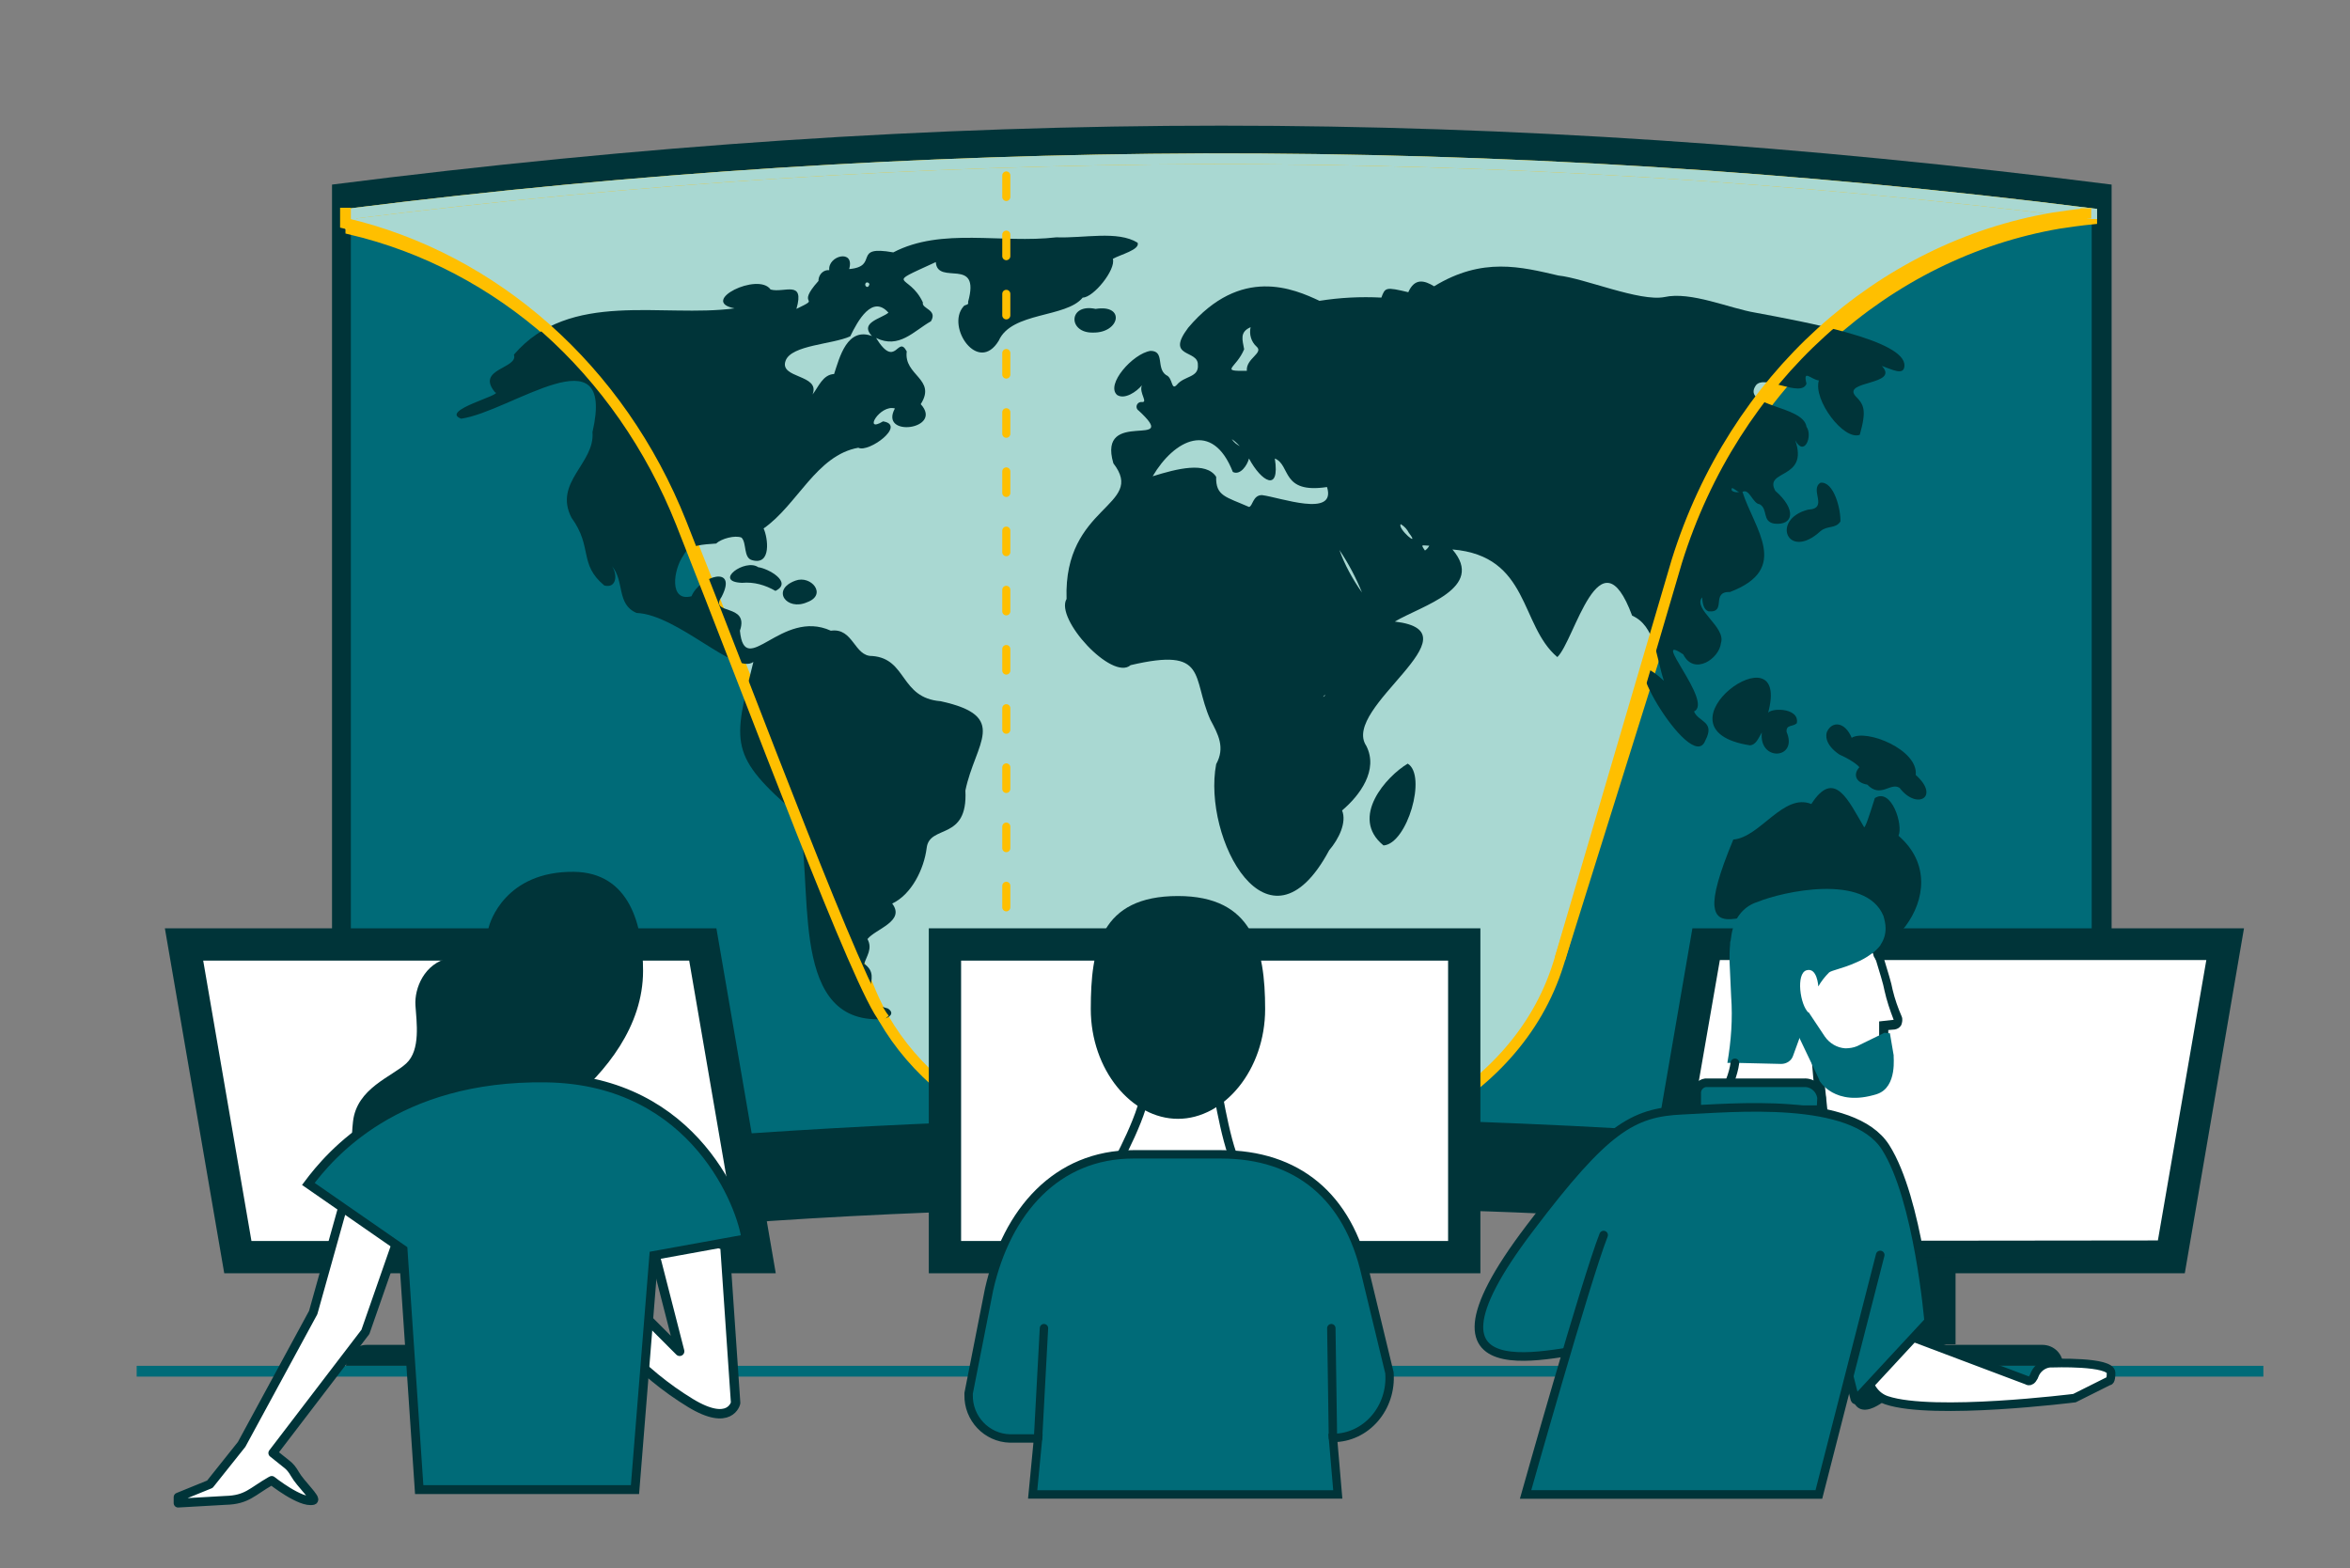 <?xml version="1.0" encoding="utf-8"?>
<!-- Generator: Adobe Illustrator 24.3.0, SVG Export Plug-In . SVG Version: 6.00 Build 0)  -->
<svg version="1.1" id="Layer_1" xmlns="http://www.w3.org/2000/svg" xmlns:xlink="http://www.w3.org/1999/xlink" x="0px" y="0px"
	 width="436.7px" height="291.4px" viewBox="0 0 436.7 291.4" style="enable-background:new 0 0 436.7 291.4;" xml:space="preserve"
	>
<rect x="0" y="0" width="436.7" height="291.4" fill="#808080" stroke="none"/>
<style type="text/css">
	.st0{fill:#003439;}
	.st1{fill:#006B78;}
	.st2{fill:#A9D8D2;stroke:#FFBF00;stroke-width:2;stroke-miterlimit:10;}
	.st3{fill:none;stroke:#FFBF00;stroke-width:1.5;stroke-linecap:round;stroke-linejoin:bevel;stroke-dasharray:4,7;}
	.st4{fill:#FFFFFF;stroke:#003439;stroke-width:6;stroke-miterlimit:10;}
	.st5{fill:#FFFFFF;}
	.st6{fill:none;stroke:#006B78;stroke-width:2;stroke-miterlimit:10;}
	.st7{fill:#FFFFFF;stroke:#003439;stroke-width:1.6;stroke-linecap:round;stroke-miterlimit:10;}
	.st8{fill:none;stroke:#003439;stroke-width:2;stroke-linecap:round;stroke-miterlimit:10;}
	.st9{fill:none;stroke:#003439;stroke-width:1.6;stroke-linecap:round;stroke-miterlimit:10;}
	.st10{fill:#006B78;stroke:#003439;stroke-width:1.6;stroke-linecap:round;stroke-miterlimit:10;}
	.st11{fill:#FFFFFF;stroke:#003439;stroke-width:1.75;stroke-linecap:round;stroke-linejoin:round;}
	.st12{fill:#FFFFFF;stroke:#003439;stroke-width:1.65;stroke-linecap:round;stroke-linejoin:round;}
	.st13{fill:#006B78;stroke:#003439;stroke-width:1.65;stroke-linecap:round;stroke-miterlimit:10;}
	.st14{fill:#006B78;stroke:#003439;stroke-width:1.56;stroke-linecap:round;stroke-miterlimit:10;}
	.st15{fill:none;stroke:#003439;stroke-width:1.56;stroke-linecap:round;stroke-miterlimit:10;}
	.st16{fill:none;stroke:#A9D8D2;stroke-width:2;stroke-miterlimit:10;}
	.st17{fill:none;stroke:#FFBF00;stroke-width:2;stroke-miterlimit:10;}
</style>
<g id="Layer_31">
	<path class="st0" d="M61.7,34.3v200.8c42.4-5.4,77-8.7,119.6-10.1c28.6-1,57.1-1,85.7-0.2c6.6,0.2,13.1,0.4,19.4,0.7
		s12.7,0.6,18.9,1l3,0.2l3,0.2c14.3,1,28.3,2.2,42.7,3.7l2.4,0.2c7.9,0.8,15.9,1.8,24.2,2.8c3.9,0.5,7.8,1,11.8,1.5V34.3
		C277.2,19.7,176.7,19.7,61.7,34.3z M350.1,184.3c0.4,1.9,1,3.7,1.7,5.4l-2.7,0.3v0.8c0,0.4,0,1,0,1.6l-4.2,2
		c-0.7,0.3-1.4,0.5-2.2,0.4c-1.6-0.1-3-0.9-3.8-2.2l-3-4.5c-1.6-1.4-2.4-7.3-0.4-7.9s2.2,3,2.2,3c0.5-1,1.2-1.9,2-2.6
		c0.5-0.3,2.6-0.8,4.9-1.8c0.3-0.1,0.6-0.3,0.9-0.4c0.9-0.4,1.7-0.9,2.4-1.5l0.2,0.8c0.1,0.2,0.1,0.5,0.2,0.7
		C349.2,180.6,349.9,183,350.1,184.3L350.1,184.3z"/>
	<path class="st1" d="M65.2,39.7v178.1c39.6-5,79.2-8.1,119.1-9.5c26.7-0.9,53.3-0.9,80-0.2c12.3,0.4,24.7,0.9,37,1.6l6.8,0.4l3,0.2
		l3,0.2c12.2,0.8,24.4,1.8,36.5,3c12.7,1.2,25.4,2.6,38.1,4.2v-178C281.3,26.1,172.6,26.1,65.2,39.7z M350.1,184.2
		c0.4,1.9,1,3.7,1.7,5.4l-2.7,0.3v0.8c0,0.4,0,1,0,1.6l-4.2,2.1c-0.7,0.3-1.4,0.5-2.2,0.4c-1.6-0.1-3-0.9-3.8-2.2l-3-4.5
		c-1.6-1.4-2.4-7.3-0.4-7.9s2.2,3,2.2,3c0.5-1,1.2-1.9,2-2.6c0.5-0.3,2.6-0.8,4.9-1.8c0.3-0.1,0.6-0.3,0.9-0.4
		c0.9-0.4,1.7-0.9,2.4-1.5l0.2,0.8c0.1,0.2,0.1,0.5,0.2,0.7C349.2,180.6,349.9,183,350.1,184.2z"/>
	<path class="st2" d="M388.7,39.7v1c-2,0.2-4.1,0.5-6.1,0.8c-32.1,5.5-59.3,29.8-69.9,63.8l-23.1,73.8c-4,12.8-13.3,22.5-25.3,29
		c-26.7-0.8-53.3-0.7-80,0.2c-10.3-5.7-18.6-14-22.9-24.9l-33.8-85.1c-11.4-28.7-34.8-49.2-62.4-55.7v-2.9
		c52.7-6.6,105.6-10,158.6-10.2C278.9,29.4,334,32.8,388.7,39.7z"/>
	<path class="st0" d="M312.8,121.6c2,4,6.7,0.8,7-2.1c1-3-5.3-6.3-3.5-8.5c0.1,1.2,0.3,2.3,1.2,2.6c3.5,0.3,0.3-3.7,4-3.6
		c11.3-4.3,4.5-11.7,2.3-18.6c1.3-0.7,1.9,2.2,3.2,2.3c1.6,0.9,0.4,3.2,2.7,3.6c3.6,0.4,4.2-2.6,0.2-6.1c-2.2-4,6.3-2,3.7-9.4
		c1.7,3.2,3.3-0.8,2.1-2.5c-0.6-4-12.2-3.7-9.4-7.7c1.6-2.1,8.4,2.4,9.4-0.3c-0.7-2.8,0.8-0.8,2.3-0.6c-1.1,3.6,4.6,11.2,7.6,10.1
		c1.3-4.6,0.8-5.6-0.8-7.2c-2.5-2.9,8.3-2,4.9-5.6c1.8,0.6,4.1,1.9,4.2,0c0.3-4.8-18.6-8.2-27.7-9.9c-4.8-0.8-12-4-16.9-2.9
		c-4.6,0.9-14.9-3.5-19.7-4c-6.9-1.6-14.1-3.5-23.1,2c-1.8-1.1-3.6-1.6-4.8,1.1c-4.2-1-4.3-0.9-5,1c-3.9-0.2-7.7,0-11.5,0.6
		c-4.7-2.2-14.6-6.6-24.4,5c-4.3,5.7,1.9,4,1.8,6.9c0.2,2.4-2.5,2-3.9,3.7c-1.1,1.2-0.7-1.3-2-1.8c-1.9-1.3-0.2-4.5-2.9-4.5
		c-3.3,0.5-8.4,6.3-6.2,8.2c1.4,0.9,3.6-0.6,4.6-1.8c-0.6,1.4,1.3,3.3-0.1,3.1c-0.5,0-0.9,0.4-0.9,0.9c0,0.3,0.2,0.6,0.4,0.7
		c8.1,7.5-7.8-0.7-4.7,9.8c6.2,8-9.3,7.7-8.7,25.2c-2.2,3.7,8.5,15.3,11.9,12.3c14.5-3.4,11.3,2.2,14.8,10.1
		c1.5,2.8,2.8,5.2,1.1,8.3c-2.6,13.7,9.7,37.1,21,16c1.8-2.1,3.3-5.2,2.4-7.4c3.3-2.8,6.8-7.5,4.5-12c-4.8-7.1,21.3-21.2,5.3-23.1
		c5.1-3,16.9-6.2,10.7-13.4c14.4,1.2,12.5,14.1,19.5,20c3.2-3,7.9-23.9,13.9-7.7c4.3,1.9,4.4,7.6,5.9,12.1
		c-10.8-9.9,5.1,18,7.7,11.1c1.9-3.6-1.3-3.4-2.1-5.4C318.5,130.5,306.4,117.3,312.8,121.6z M321.8,91.1c-0.2-1.1,1.1,0.5,1.5,0.3
		C322.5,91.6,321.9,91.3,321.8,91.1L321.8,91.1z M246.3,129.1c-0.1,0.2-0.2,0.3-0.4,0.4C245.9,129.4,246.1,129.2,246.3,129.1
		L246.3,129.1z M253.1,110.1c-1.7-2.4-3.2-5.1-4.2-7.9C250.6,104.7,252,107.4,253.1,110.1L253.1,110.1z M226,88.6
		c-1.9-2.9-7.3-1.5-11.8-0.1c4-6.8,11.1-10.5,14.9-0.8c1.4,0.7,2.7-1.3,3-2.5c2.3,4.3,5.8,6.4,4.8,0c3,1.2,1.1,6.6,9.7,5.3
		c1.8,5.8-8.8,1.9-12.1,1.5c-1.7,0-1.7,2.1-2.4,2.2C227.8,92.3,225.9,92.2,226,88.6z M233.5,64.4c1.4,1.2-2,2.2-1.8,4.5
		c-5.2,0.1-2-0.4-0.5-4c-0.3-1.7-0.9-3.2,1.2-4.1C232.1,62.1,232.5,63.5,233.5,64.4L233.5,64.4z M230.4,82.9
		c-0.6-0.3-1.1-0.7-1.5-1.3C229.4,81.9,229.9,82.4,230.4,82.9L230.4,82.9z M261.8,99c2.3,3-2.2-0.8-1.5-1.6
		C261,97.8,261.5,98.4,261.8,99z M264.8,102.3c-0.9-1.3-0.5-0.9,0.8-0.9C265.4,101.8,265.1,102.1,264.8,102.3L264.8,102.3z"/>
	<path class="st0" d="M201.2,55.3c2,0,6.2-5.2,5.6-7.2c1.4-0.8,5.1-1.7,4.6-3c-3.7-2.3-10-0.8-15.1-1c-10.2,1.2-21.3-1.9-30.3,2.8
		c-7.8-1.4-2.5,2.6-8.2,3.1c1.1-3.8-4-2.5-3.7,0.2c-1-0.1-1.9,0.7-2,1.8c0,0.1,0,0.2,0,0.2c-4.5,5,0.9,2.8-4.1,5.2
		c1.6-5.5-2.3-2.9-4.8-3.6c-2.3-3.3-13.4,2.2-6.7,3.5c-13.4,1.8-30.6-3.5-41,8.6c0.9,2.6-7.2,2.6-3.5,7c1.7,0.4-10.4,3.4-6.3,4.9
		c9.2-1.3,28.8-16.6,24.4,2.5c0.5,5.8-7.3,9.3-3.9,15.9c4,5.5,1.3,8.6,6.1,12.6c2.3,0.6,2.5-2.1,1.4-3.6c2.4,2.7,0.8,7.1,4.6,8.7
		c7.6,0.3,18.4,11.6,21.7,9.1c-3.8,15.2-4.6,17.4,8.2,28.4c3.3,11.9-2,38.1,14.9,38c1.2,0.2,3.7-0.8,1.9-2c-6.8-1.8-0.5-5.6-4.4-8.3
		c0.4-1.4,1.6-2.8,0.6-4.6c1.5-1.9,7.1-3.3,4.6-6.6c3.6-1.7,5.9-6.4,6.4-10.3c0.5-4.5,7.7-1.2,7.2-10.7c1.8-8.8,8.3-13.8-4.6-16.6
		c-7.6-0.6-6.2-7.9-12.7-8.4c-3.4,0.1-3.5-5.3-7.7-4.7c-9.2-4.2-16,9.2-16.9,0c1.8-5.2-5.8-2.8-3.4-6.3c3.1-6-4-3.9-5.6-0.1
		c-4.2,1.1-3.4-4.9-1.5-7.6c1-2,3.6-2,6.1-2.2c0.9-0.9,3.5-1.6,4.7-1.1c1,1,0.3,3.8,2,4.2c3.6,1,2.9-4.2,2.1-5.9
		c6.3-4.4,9.8-13.6,17.6-15c1.9,1,9-4.2,4.6-4.9c-3.8,2.3-0.6-3.2,2.2-2.4c-3,5.5,9.1,3.9,4.8-0.8c3-4.7-3.2-5.3-2.6-9.8
		c-1.7-3.2-2,3.5-5.7-2.5c4.3,2.1,7-1.3,10.2-3.1c1.3-2.2-1.8-2.3-1.5-3.5c-2.6-5.6-7.6-2.9,2.4-7.5c0.3,4.5,8.4-1.2,6,7.4
		c0.2,0.7-0.6,0.4-0.9,0.9c-3.2,3.8,2.8,12.6,6.6,6.3C188,57.9,198.1,59.1,201.2,55.3z M161.9,62.3c0.1,0.1,0.2,0.2,0.3,0.2
		c-4.8-1.9-6.2,4-7.2,7c-2.1,0.1-2.9,2.4-4,3.8c1.5-3.8-6.3-2.9-5-6.3c1.1-2.9,8.7-3,12-4.5c1.4-2.9,4.1-7.8,7.1-4.4
		C163.8,59.2,159.8,59.9,161.9,62.3L161.9,62.3z M161.5,53c-0.3,0.8-1.1-0.1-0.5-0.5C161.3,52.4,161.7,52.7,161.5,53z"/>
	<path class="st0" d="M354.1,172.1c-0.8,1-1.6,1.9-2.6,2.7c-0.6,0.5-1.2,0.9-1.8,1.2c-0.5,0.3-0.9,0.5-1.4,0.7l-0.2-0.8
		c-0.8,0.5-1.6,0.9-2.4,1.2l-0.9,0.3c-1.2,0-2.3-0.3-3.4-0.8c-1.5-0.8-2.8-2-3.7-3.4c-0.3-0.5-0.6-0.9-0.8-1.4
		c-0.8-0.9-1.9-1.6-3.1-2s-2.4-0.5-3.7-0.4c-3.1,0.2-6.3,1.3-8.5,1.4c-1.7,0.1-2.8-0.5-3-2.4c-0.2-2.1,0.8-5.9,3.5-12.4
		c5-0.4,9.3-8.7,14.5-6.6c4.3-6.7,6.9-0.6,9.8,4.3c0.2,0.2,1-2.2,2-5.4c3.1-2,5.3,5,4.4,7C358.7,160.4,357.7,167.3,354.1,172.1z"/>
	<path class="st0" d="M356,144c0.5-4.7-9.2-8.6-11.9-6.9c-1.3-3.1-3.7-3.1-4.6-1.1c-0.2,0.5-0.5,2.3,2.3,4.2
		c3.1,1.4,3.9,2.5,3.7,2.4c-1.1,1.2-0.8,2.8,1.5,3.2c2.5,2.6,4.3-0.5,6,0.6C356.2,150.6,360.6,148.1,356,144z"/>
	<path class="st0" d="M325.2,138.5c1.1-0.1,1.5-1.2,2.2-2.4c-0.6,5.5,6.8,5,4.6-0.1c-0.1-1.4,1.1-0.9,1.9-1.6
		c0.6-3.1-5.5-2.9-5.4-1.7C333.3,115.8,305.9,135.5,325.2,138.5z"/>
	<path class="st0" d="M261.6,141.9c-3.9,2.3-10.9,10-4.5,15.2C261.5,156.8,265.2,144.1,261.6,141.9z"/>
	<path class="st0" d="M338.3,98.7c1.3-1.1,2.8-0.4,3.7-1.8c0.1-2.2-1.2-7.5-3.7-7.2c-2.1,1.3,1.6,4.8-2.3,5
		C329,96.5,332.2,104.3,338.3,98.7z"/>
	<path class="st0" d="M203.6,57.4c-5.1-1.1-5.2,4.5-0.5,4.4C208.1,61.9,209.2,56.5,203.6,57.4z"/>
	<path class="st0" d="M147.8,107.9c-4.6,1.7-1.6,5.7,2.2,4C153.8,110.5,150.7,106.8,147.8,107.9z"/>
	<path class="st0" d="M140.9,105.4c-2.4-1.7-8.5,2.7-3,2.9c2.2-0.2,4.3,0.4,6.2,1.5C147.4,108.2,142.7,105.6,140.9,105.4z"/>
	<line class="st3" x1="187" y1="32.6" x2="187" y2="176.4"/>
	<polygon class="st4" points="140.6,233.6 44.2,233.6 34.2,175.5 130.6,175.5 	"/>
	<rect x="84.3" y="233.6" class="st0" width="16.2" height="16.2"/>
	<path class="st0" d="M120.5,253.8H64.3c0-2.2,1.7-3.9,3.9-3.9l0,0h48.7c2.2,0,3.9,1.8,3.9,3.9l0,0H120.5z"/>
	<path class="st5" d="M317,175.5l-5.3,30.8l-0.7,4l-2.8,16.4l-1.2,6.9h96.5l10-58.1H317z"/>
	<path class="st0" d="M314.5,172.5l-5.9,34.2l-0.6,3.4l-2.8,16.4l-1.7,10.1H406l11-64.1H314.5z M310.6,230.6l0.6-3.7l2.8-16.4
		l0.8-4.4l0.5-2.9l0.2-1.2l0,0l4.1-23.6h26c0.8-0.4,1.6-0.9,2.4-1.5l0.2,0.8c0.1,0.2,0.3,0.5,0.4,0.7l61.4,0l-9,52.1L310.6,230.6z"
		/>
	<rect x="347.2" y="233.6" class="st0" width="16.2" height="16.2"/>
	<path class="st0" d="M327.1,253.8h56.3c0-2.2-1.7-3.9-3.9-3.9l0,0h-48.7c-2.2,0-3.9,1.8-3.9,3.9l0,0H327.1z"/>
	<rect x="175.6" y="175.5" class="st4" width="96.5" height="58.1"/>
	<rect x="215.7" y="233.6" class="st0" width="16.2" height="16.2"/>
	<path class="st0" d="M195.7,253.8H252c0-2.2-1.7-3.9-3.9-3.9l0,0h-48.7c-2.2,0-3.9,1.8-3.9,3.9H195.7z"/>
	<line class="st6" x1="25.4" y1="254.8" x2="420.6" y2="254.8"/>
	<path class="st0" d="M351.4,259.3c0,0-6,5.9-7.3,0.1c-1.2-5.6,7.5-1.4,7.5-1.4L351.4,259.3z"/>
	<path class="st7" d="M376.7,256.5l-21.5-8.1c0,0-1.1-16.9-2.5-16.1c-3.3,1.9-11,24.9-2.1,27.9c8.7,2.9,34.9-0.4,34.9-0.4l6.4-3.2
		c0,0,0.4,0.2,0.4-1.5c0-2.2-10.9-1.8-10.9-1.8c-1.3-0.1-2.6,0.7-3.2,1.9C377.5,257.2,376.7,256.5,376.7,256.5z"/>
	<path class="st0" d="M353.3,190.5c-0.3,0.5-0.7,0.7-1.2,0.8l-1.2,0.1c0,0.2,0,0.4,0,0.7c0,2.5-0.3,7.4-2.6,9.5
		c-0.7,0.7-1.6,1-2.6,1c-0.2,0-0.4,0-0.6-0.1c-2.4-0.2-4.8-0.9-7-1.9l0,0c-0.2-0.1-0.4-0.2-0.6-0.3c-0.4-0.3-0.4-0.8-0.2-1.1l0,0
		l0,0c0.1-0.2,0.3-0.3,0.5-0.3s0.4,0,0.5,0.1c0,0,1.6,1.1,6.9,1.9c0.7,0.1,1.4-0.1,1.9-0.6c1.6-1.5,2-5.5,2.1-8.1c0-0.6,0-1.2,0-1.6
		v-0.8l2.7-0.3c-0.7-1.8-1.3-3.6-1.7-5.4c-0.2-1.2-1-3.7-1.6-5.7c-0.1-0.2-0.1-0.5-0.2-0.7L348,177c-0.2-0.6-0.4-1.2-0.5-1.5
		s-0.1-0.4-0.1-0.4c-0.1-0.4,0.1-0.9,0.5-1s0.9,0.1,1,0.5l0,0l0.3,0.9c0,0.1,0,0.1,0.1,0.2l0.4,1.2l0.5,1.6c0.6,2,1.3,4.2,1.5,5.4
		c0.4,1.7,1,3.4,1.7,5C353.6,189.4,353.5,190,353.3,190.5z"/>
	<path class="st1" d="M350.4,172.5c0,1.1-0.3,2.1-0.9,3l-0.1,0.2c-0.4,0.5-0.8,0.9-1.3,1.3c-0.8,0.6-1.6,1.1-2.4,1.5
		c-0.3,0.1-0.6,0.3-0.9,0.4c-2.2,1-4.4,1.4-4.9,1.8c-0.8,0.8-1.5,1.7-2,2.6c0,0-0.2-3.6-2.2-3s-1.2,6.5,0.4,7.9l-1.7,4.7l-1.2,3.3
		c-0.3,0.9-1.2,1.5-2.2,1.5l-8.5-0.2H321c0.7-4.1,1-8.2,0.7-12.3c-0.1-2.5-0.2-4.7-0.3-6.6c0-1.1,0-2.1,0.1-3c0-0.3,0-0.6,0.1-0.8
		c0.1-0.7,0.2-1.5,0.4-2.2c0.6-2.4,2.3-4.3,4.6-5c4.6-1.9,20.1-5.4,23.4,2.6C350.2,170.9,350.4,171.7,350.4,172.5z"/>
	<path class="st8" d="M337.6,196.1L337.6,196.1c0,0,0.2,2.1,0.4,4.6c0.4,3.8,0.9,8.8,1,9.6"/>
	<path class="st9" d="M316.6,207.3c1.9-0.4,5.2-5.4,5.8-9.8"/>
	<path class="st10" d="M338.4,206.2h-23.1v-3.3c0.1-1,1-1.8,2-1.7l0,0h17.9c1.7-0.1,3.1,1.2,3.3,2.8L338.4,206.2z"/>
	<path class="st10" d="M297.7,250.4c-4.9-0.6-39.1,11.6-13.4-22.2c14-18.5,19.1-21.5,28.3-21.9s31.7-2.7,37.8,6.9s8,32.3,8,32.3
		l-12.7,13.7c-0.3,0.5-0.8,1.3-1,0.8l-2.5-9.9l-0.6-13.5L297.7,250.4z"/>
	<path class="st10" d="M349.4,233.2L338,277.7h-54.5c0,0,11.2-39.8,14.5-48.2"/>
	<path class="st1" d="M348.8,203.3c-7.9,2.5-10.7-2.5-10.7-2.5v-0.1l-0.7-1.5l-3-6.3L333,190l3.1-1.9l3,4.5c0.9,1.3,2.3,2.1,3.8,2.2
		c0.7,0,1.5-0.1,2.2-0.4l4.3-2.1l0.8-0.4l0.8,0.1h0.2l0.7,4.1C351.8,196.1,352.7,202,348.8,203.3z"/>
	<path class="st11" d="M134.7,231.4l2,29.3c0,0-1,4.5-8.4,0c-4.6-2.8-8.7-6.2-12.4-10.1l3.2-6.7l7.2,7.2l-6.1-23.8L134.7,231.4z"/>
	<path class="st12" d="M39,275.8l5.9-7.4l13.3-24.5l7.7-27.5l11.7,3.3l-9.7,27.8L50.7,270l2.5,2c0.7,0.5,1.2,1.2,1.6,1.9
		c1,1.8,4.2,4.7,3.4,4.9c-2.3,0.6-7.7-3.7-7.7-3.7l-0.2,0.1c-3.5,2-4.4,3.5-8.4,3.6l-8.8,0.5v-1.1L39,275.8z"/>
	<path class="st0" d="M106.6,162c-12.7-0.1-15.6,9.4-15.8,10.4s-2.6,4.6-7.3,5.6s-6.5,5.7-6.3,8.8s1,8.3-1.7,10.8s-9.2,4.6-9.9,10.8
		s0.6,9.3,0.6,9.3l25.7-3.7c0,0,27.6-12.9,27.6-33.6C119.5,172.1,117.1,162.1,106.6,162z"/>
	<path class="st13" d="M138.6,230.2c-0.6-5.4-9.1-29.5-37.1-29.9S61.2,214.8,57.3,220l17.6,12.2l3,44.6H118l3.5-43.5L138.6,230.2z"
		/>
	<path class="st9" d="M226.1,201.7c0,0,2.3,14.6,4.5,15.5s-23.6,0-23.6,0s6.4-11.5,5.8-15.5S226.5,196.5,226.1,201.7z"/>
	<path class="st0" d="M235.1,187.5c0,11.3-7.6,20.4-16.2,20.4s-16.2-9.1-16.2-20.4s1.8-21,16.2-21
		C232.8,166.5,235.1,176.2,235.1,187.5z"/>
	<path class="st14" d="M247.7,267.2L247.7,267.2l0.9,10.5h-56.7l1-10.4h-5.2c-4.4-0.1-7.8-3.8-7.7-8.1c0-0.1,0-0.2,0-0.3l3.8-19.3
		c3.3-14.6,12.6-25.1,26.8-25.1h16.3c14.2,0,23.6,7.8,26.9,22.4l4.4,18.2C258.7,261.6,253.9,267.2,247.7,267.2z"/>
	<line class="st15" x1="194" y1="246.8" x2="192.9" y2="267.3"/>
	<line class="st15" x1="247.7" y1="267.2" x2="247.4" y2="246.8"/>
</g>
<path class="st16" d="M65.2,42.6v-2.9c52.7-6.6,105.6-10,158.6-10.2c55.1-0.1,110.1,3.3,164.9,10.2v1"/>
<path class="st17" d="M164.4,189.4c-4.8-5.5-24-57.4-37.8-92.2C115.2,68.5,91.8,48,64.2,41.5v-2.9"/>
<path class="st17" d="M387.6,38.7v1c-2,0.2-4.1,0.5-6.1,0.8c-32.1,5.5-59.3,29.8-69.9,63.8l-21.7,73.8"/>
</svg>
